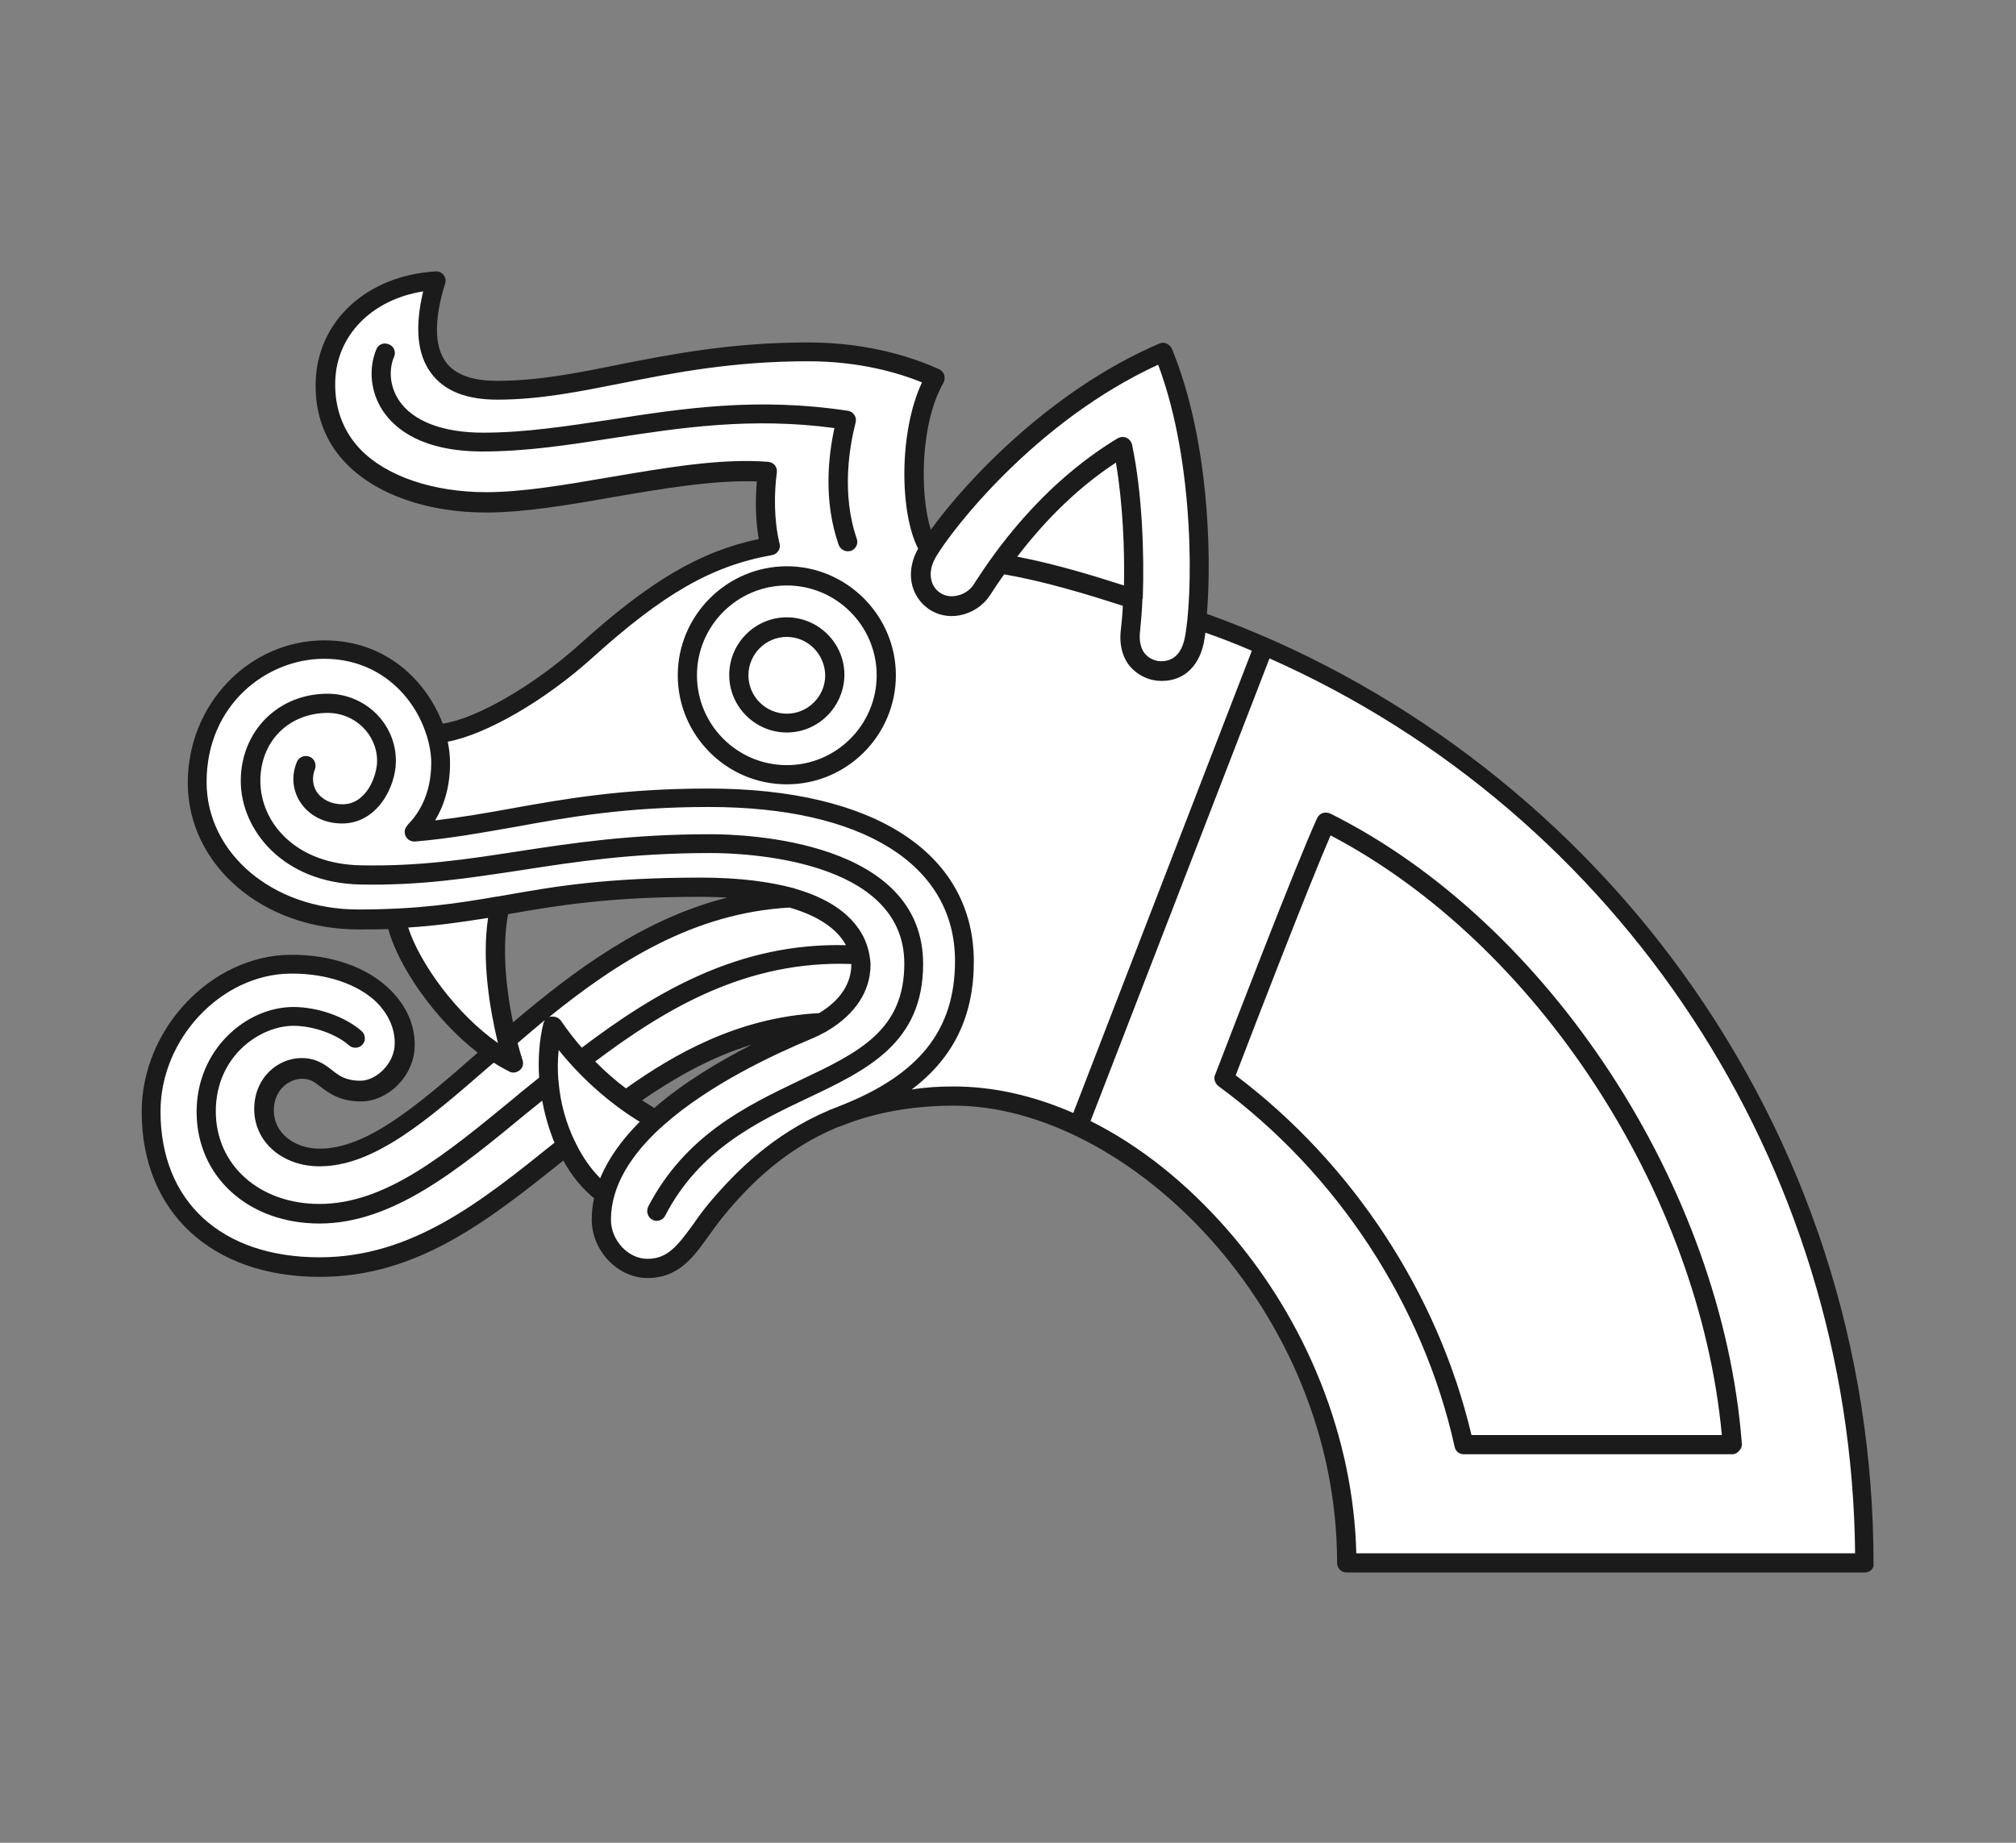<?xml version="1.0" encoding="UTF-8"?> <!-- Generator: Adobe Illustrator 25.1.0, SVG Export Plug-In . SVG Version: 6.00 Build 0) --> <svg xmlns="http://www.w3.org/2000/svg" xmlns:xlink="http://www.w3.org/1999/xlink" version="1.1" x="0px" y="0px" viewBox="0 0 525 480" style="enable-background:new 0 0 525 480;" xml:space="preserve"><rect x="0" y="0" width="525" height="480" fill="#808080" stroke="none"/> <style type="text/css"> .st0{fill:none;} .st1{fill-rule:evenodd;clip-rule:evenodd;fill:#FFFFFF;} .st2{fill:#1B1B1B;} </style> <g id="Ebene_1"> </g> <g id="Lag_1"> <rect class="st0" width="525" height="480"></rect> <g> <g> <g> <path class="st1" d="M206.1,233.8c-30.6,1.5-54.1,19.8-74,37.1l-3.6,3c-16.8,14.6-31,27.7-45.1,27.7c-8.3,0-14.5-5.4-14.5-12.4 s5.2-10.8,9.8-10.8c6.5,0,6.6,5.9,15.4,5.9c5.3,0,11.4-5.4,11.4-12.3c0-11.4-12.3-21.1-29.8-20.9c-20.1,0.2-36.2,19-36.2,38.4 c0,23.9,16.2,40.5,43.9,40.5c25.6,0,44.5-15.8,64.2-31.6l15.4-11.8c14.7-10.6,30.9-19.3,51.1-20.2 C228.6,258.3,228.4,239.7,206.1,233.8L206.1,233.8z"></path> <path class="st2" d="M83.3,330.5c-27,0-44.4-16.1-44.4-41c0-20.5,17.2-38.7,36.7-38.9c10.1-0.1,19,3,24.7,8.6 c3.7,3.7,5.7,8.1,5.7,12.8c0,7.3-6.3,12.8-11.9,12.8c-4.9,0-7.3-1.8-9.4-3.4c-1.8-1.3-3.3-2.5-6.1-2.5c-4.6,0-9.3,3.8-9.3,10.3 c0,6.8,6,11.9,14,11.9c13.2,0,26.7-11.8,42.3-25.4l2.5-2.2l3.7-3c20-17.2,43.8-35.7,74.3-37.2l0.1,0l0.1,0 c10.6,2.8,17.3,8.8,18.2,16.3c0.8,6.6-3.1,13.2-10.3,17.2l-0.1,0.1l-0.1,0c-21.6,0.9-38.5,11.2-50.8,20.1l-17,13.1 C126.7,315.8,108.3,330.5,83.3,330.5z M76.1,251.6c-0.2,0-0.3,0-0.5,0c-19,0.2-35.7,17.9-35.7,37.9c0,24.3,17,40,43.4,40 c24.7,0,42.9-14.7,62.3-30.2l1.7-1.3l15.4-11.8c12.4-9,29.5-19.3,51.2-20.3c6.7-3.8,10.4-10,9.7-16.2 c-0.9-7.1-7.2-12.7-17.4-15.5c-30.2,1.5-52.9,19.1-73.7,36.9l-3.7,3l-2.5,2.2C110.5,290.1,96.9,302,83.3,302 c-8.5,0-15-5.5-15-12.9c0-7,5.2-11.3,10.3-11.3c3.2,0,4.9,1.3,6.7,2.7c2,1.6,4.2,3.2,8.7,3.2c5,0,10.9-5.2,10.9-11.8 c0-4.4-1.9-8.6-5.4-12.1C94.2,254.6,85.7,251.6,76.1,251.6z"></path> </g> <g> <path class="st1" d="M329.2,168.3l-48.3,125l0.1,0c-10.6-5-21.7-7.8-32.5-7.8c-12.3,0-22.4,2.2-30.9,5.7l-0.1,0.1 c21.4-7.8,33.9-19.8,33.9-41c0-28.2-27-42.6-66.6-42.6c-35,0-52.3,6.9-76.7,9l0.1-0.1c3-3.1,6.8-8.8,6.8-17.9 c0-2.5-0.4-5.1-1.2-7.7l0-0.1c9.4-0.3,26.1-9.8,39.1-21.6c19.8-17.9,32.7-24.5,47.9-27.3c-1.6-6.5-1.4-14.4-0.7-19.3 c-22.1-1.7-51.6,7.9-73.2,7.9c-20.1,0-42.4-8.8-41.8-31.4c0.4-15.3,13-25.4,28.8-26.4c-2.2,7-8.1,28.6,15.9,28.6s44.8-10,81-10 c15.6,0,27,4,33,6.8c-7.6,13.1-6.5,37-1.5,44.5l18.3,4c10.9,1.7,22.6,5.2,34.6,9.1l17,5.5c5.8,2,11.6,4.3,17.2,6.7L329.2,168.3 L329.2,168.3z"></path> <path class="st2" d="M280.7,293.8c-10.9-5.2-21.7-7.8-32.3-7.8c-9.9,0-19.2,1.5-27.5,4.5c-1.1,0.5-2.3,0.9-3.4,1.3l-0.4-0.9 l0.1-0.1c1.1-0.5,2.2-0.9,3.4-1.3c20.8-8.4,30.1-20.6,30.1-39.2c0-26.4-24.7-42.1-66.1-42.1c-21.8,0-36.6,2.6-50.8,5.2 c-8.6,1.5-16.6,3-25.8,3.8l-1.1,0.1l0.8-1c3.1-3.1,6.7-8.7,6.7-17.6c0-2.4-0.4-5-1.2-7.5l-0.2-0.6l0.6-0.1 c8.9-0.3,25.6-9.5,38.8-21.4c18.6-16.8,31.6-24.3,47.6-27.3c-1.4-6-1.3-13.3-0.7-18.4c-12-0.8-26.2,1.6-40,4 c-11.8,2-22.9,4-32.7,4c-14.7,0-27.4-4.4-34.8-12c-5.2-5.3-7.7-12-7.5-19.9c0.4-14.8,12.4-25.9,29.3-26.9l0.7,0l-0.2,0.7 c-3.1,10-2.9,17.5,0.5,22.2c2.8,3.8,7.8,5.7,14.9,5.7c10.7,0,21-2.1,31.9-4.2c13.6-2.7,29.1-5.8,49.1-5.8 c16.1,0,27.8,4.3,33.2,6.8l0.5,0.2l-0.3,0.5c-7.5,13.1-6.4,36.4-1.7,43.8l18.1,3.9c11.6,1.9,24.1,5.6,34.6,9.1l17,5.5 c5.8,2,11.6,4.3,17.2,6.7l0.4,0.2l-0.2,0.6l-48.3,125l-0.4-0.1L280.7,293.8z M248.4,285c10.5,0,21.3,2.6,32.1,7.6l48-124.2 c-5.5-2.4-11.1-4.6-16.7-6.5l-17-5.5c-10.6-3.5-22.9-7.2-34.5-9.1l-18.5-4l-0.1-0.2c-4.9-7.3-6.2-31,1.2-44.6 c-5.6-2.5-16.9-6.5-32.3-6.5c-19.9,0-35.3,3.1-48.9,5.8c-11,2.2-21.3,4.2-32.1,4.2c-7.4,0-12.7-2.1-15.7-6.1 c-3.6-4.8-3.9-12.4-0.9-22.4c-16,1.3-27.3,11.9-27.6,25.9c-0.2,7.6,2.2,14,7.2,19.1c7.3,7.4,19.7,11.7,34.1,11.7 c9.7,0,20.8-1.9,32.5-3.9c14-2.4,28.6-4.9,40.8-4l0.5,0l-0.1,0.5c-0.7,5.2-0.8,12.9,0.7,19.1l0.1,0.5l-0.5,0.1 c-16.1,2.9-29,10.3-47.7,27.1c-13.3,12-29.4,21-38.8,21.7c0.7,2.5,1.1,4.9,1.1,7.3c0,8.5-3.2,14-6.1,17.4 c8.6-0.8,16.3-2.2,24.4-3.6c14.3-2.6,29.1-5.2,51-5.2c42,0,67.1,16.1,67.1,43.1c0,16.7-7.7,28.7-24.2,37.1 C234.1,285.8,241.1,285,248.4,285z"></path> </g> <g> <path class="st1" d="M329.2,168.1c90.6,39.3,156.4,130.9,156.4,239c-29.3,0-116.8,0-134.9,0c0-50.1-32.3-95.9-69.8-113.7l-0.1,0 l48.3-125L329.2,168.1L329.2,168.1z"></path> <path class="st2" d="M486.1,407.6H350.2v-0.5c0-52.7-35-96.9-69.5-113.3l-0.4-0.2l0.1-0.5l48.3-125l0.2-0.7l0.5,0.2 c45.5,19.8,84.4,52.2,112.4,93.9c29,43.1,44.3,93.4,44.3,145.5V407.6z M351.2,406.6h133.9c-0.2-103.4-61.2-196.6-155.6-237.8 l-48,124.3C316.1,309.7,351,353.9,351.2,406.6z"></path> </g> <g> <path class="st1" d="M303.1,91.6c11,26.8,10.2,64.3,8,75.2c-1.2,6-5,8.3-9.5,7.9c-3.5-0.3-8-3.4-7.1-10.7 c1.2-9.5,1.4-31.1-2.1-47.6c-21.5,13.1-33.9,33.4-36.6,37.3s-8.4,5.5-12.3,2.8c-3.9-2.8-4.6-8-1.8-12.7 C247,134.6,270.3,105.6,303.1,91.6L303.1,91.6z"></path> <path class="st2" d="M302.6,175.2c-0.3,0-0.7,0-1.1-0.1c-2.2-0.2-4.3-1.3-5.7-3.1c-1.6-2-2.3-4.9-1.9-8.1 c1.2-9.4,1.4-30.6-1.9-46.8c-19.5,12.1-31.2,29.8-35.1,35.7c-0.3,0.5-0.6,0.9-0.8,1.2c-1.5,2.2-3.9,3.8-6.6,4.2 c-2.3,0.4-4.6-0.1-6.5-1.3c-4.1-2.9-4.9-8.4-1.9-13.3c4.4-7.3,27.6-37.8,61.7-52.4l0.5-0.2l0.2,0.5c11.1,26.9,10.2,64.9,8,75.5 C310.4,172.2,307.2,175.2,302.6,175.2z M292.7,115.6l0.1,0.7c3.5,16.4,3.3,38.2,2.1,47.8c-0.4,3,0.2,5.6,1.7,7.4 c1.2,1.5,3.1,2.5,5,2.7c4.7,0.4,7.9-2.2,9-7.5c2.2-10.4,3-47.7-7.8-74.4c-33.6,14.6-56.4,44.5-60.8,51.8c-2.7,4.6-2,9.4,1.6,12 c1.6,1.1,3.6,1.6,5.7,1.2c2.4-0.4,4.5-1.8,5.9-3.8c0.2-0.3,0.5-0.7,0.8-1.1c4-6,16-24.2,36-36.3L292.7,115.6z"></path> </g> <g> <path class="st1" d="M217.2,291.4c-13.7,5.7-23.1,14.8-30.3,23.3c-6.4,7.6-9.3,15.7-18.3,15.7c-6.4,0-12-6.1-12-12.7 c0-21.7,29-39.3,53.2-49.2c10.2-4.2,14.3-10.8,14.3-17.2c0-6.3-5.1-20.2-41.5-20.2c-46.2,0-53.2,8.3-89.3,8.3 c-22.9,0-41.9-15.4-41.9-35.7c0-20.3,15.7-34.6,33.1-34.6c15.6,0,25.8,10.9,29.1,21.9c2.1,7.1,2,17.6-5.7,25.7 c24.3-2.1,41.7-9,76.7-9c39.6,0,66.6,14.4,66.6,42.6c0,21.2-12.5,33.2-33.9,41"></path> <path class="st2" d="M168.6,330.9c-6.7,0-12.5-6.2-12.5-13.2c0-24.9,37.4-43.1,53.5-49.7c9-3.7,14-9.7,14-16.7 c0-4.6-3-19.7-41-19.7c-24.5,0-37.7,2.3-50.6,4.5c-11.2,1.9-21.8,3.8-38.8,3.8c-23.8,0-42.4-15.9-42.4-36.2 c0-19.7,14.8-35.1,33.6-35.1c15.8,0,26.2,11.2,29.6,22.2c2.1,7,1.9,17.2-4.9,25.2c8.6-0.8,16.3-2.2,24.5-3.6 c14.3-2.6,29.1-5.2,51-5.2c42,0,67.1,16.1,67.1,43.1c0,19.8-10.9,33-34.2,41.5l-0.3-0.9c23.2-8.4,33.6-20.9,33.6-40.5 c0-26.4-24.7-42.1-66.1-42.1c-21.8,0-36.6,2.6-50.8,5.2c-8.6,1.5-16.6,3-25.8,3.8l-1.3,0.1l0.9-1c7.4-7.8,7.7-18.1,5.6-25.2 c-3.2-10.7-13.4-21.5-28.6-21.5c-18.3,0-32.6,15-32.6,34.1c0,19.7,18.2,35.2,41.4,35.2c16.9,0,27.5-1.8,38.6-3.8 c12.9-2.2,26.2-4.6,50.7-4.6c39,0,42,15.8,42,20.7c0,4.3-1.9,12.4-14.6,17.6c-15.9,6.6-52.9,24.5-52.9,48.8 c0,6.4,5.5,12.2,11.5,12.2c6.5,0,9.6-4.4,13.6-10c1.3-1.8,2.7-3.7,4.2-5.6c6-7.1,15.6-17.2,30.5-23.4l0.4,0.9 c-14.7,6.1-24.2,16.2-30.1,23.2c-1.6,1.9-2.9,3.7-4.2,5.5C179.1,326.1,175.6,330.9,168.6,330.9z"></path> </g> <g> <path class="st1" d="M204.9,150c14.3,0,25.9,11.6,25.9,25.9s-11.6,25.9-25.9,25.9c-14.3,0-25.9-11.6-25.9-25.9 S190.6,150,204.9,150L204.9,150z"></path> <path class="st2" d="M204.9,202.3c-14.6,0-26.4-11.9-26.4-26.4s11.9-26.4,26.4-26.4s26.4,11.9,26.4,26.4 S219.5,202.3,204.9,202.3z M204.9,150.5c-14,0-25.4,11.4-25.4,25.4s11.4,25.4,25.4,25.4s25.4-11.4,25.4-25.4 S218.9,150.5,204.9,150.5z"></path> </g> <g> <path class="st1" d="M345.2,214.2C401.8,242.5,446,311,451.1,376.3c-17.7,0-57.3,0-69.9,0c-7.6-34.2-28.6-70.5-62.5-95.3 C323.8,267.7,339.8,226.3,345.2,214.2L345.2,214.2z"></path> <path class="st2" d="M451.6,376.8h-70.8l-0.1-0.4c-8.3-37.4-31-72.1-62.3-95l-0.3-0.2l0.2-0.6c5.2-13.5,21-54.5,26.4-66.6 l0.2-0.5l0.5,0.2c56.4,28.2,101.1,96.5,106.1,162.5L451.6,376.8z M381.6,375.8h68.9c-5.3-65.3-49.3-132.8-105.1-160.9 c-5.6,12.5-21,52.5-26.2,65.9C350.5,303.8,373.2,338.4,381.6,375.8z"></path> </g> <g> <path class="st1" d="M103.1,239.2c2.1,11.6,16.1,30.5,30.6,37.8c-3.8-12.6-6.4-28.8-3.6-41C121,237.7,111.3,238.8,103.1,239.2 L103.1,239.2z"></path> <path class="st2" d="M134.6,278l-1-0.5c-14.9-7.4-28.9-26.6-30.9-38.1l-0.1-0.6l0.6,0c8.7-0.5,18.3-1.6,27-3.2l0.8-0.1l-0.2,0.7 c-3.4,14.8,1.3,33.4,3.6,40.8L134.6,278z M103.7,239.7c2.3,11.1,15.2,28.8,29.2,36.3c-2.3-7.9-6.4-25.3-3.4-39.4 C121.2,238.1,112.1,239.2,103.7,239.7z"></path> </g> <g> <path class="st1" d="M157.4,310.9c-10.5-7.3-17.4-26.9-13.3-43.7c7.6,11.3,18.4,19.9,26.7,24.4 C166.5,295.4,161.2,300.5,157.4,310.9L157.4,310.9z"></path> <path class="st2" d="M157.6,311.7l-0.5-0.4c-11.2-7.8-17.4-28.1-13.5-44.2l0.3-1.1l0.6,0.9c7.7,11.5,18.8,20,26.5,24.2l0.6,0.3 l-0.5,0.5c-4.5,4-9.5,9.1-13.2,19.1L157.6,311.7z M144.3,268.5c-3.6,16.8,3.6,34.7,12.9,41.6c3.6-9.5,8.4-14.5,12.7-18.4 C160.2,286.4,150.8,277.8,144.3,268.5z"></path> </g> <g> <path class="st1" d="M204.9,163.4c6.9,0,12.5,5.6,12.5,12.5c0,6.9-5.6,12.5-12.5,12.5c-6.9,0-12.5-5.6-12.5-12.5 C192.4,169,198,163.4,204.9,163.4L204.9,163.4z"></path> <path class="st2" d="M204.9,188.8c-7.1,0-13-5.8-13-13c0-7.1,5.8-13,13-13c7.1,0,13,5.8,13,13C217.8,183,212,188.8,204.9,188.8z M204.9,163.9c-6.6,0-12,5.4-12,12c0,6.6,5.4,12,12,12c6.6,0,12-5.4,12-12C216.8,169.3,211.5,163.9,204.9,163.9z"></path> </g> <g> <path class="st1" d="M260.5,146.8c4.5-7.7,21.2-25.1,32.1-30.1c1.3,7.8,3.6,24.3,2.5,39.2C287,153.1,270.3,148,260.5,146.8 L260.5,146.8z"></path> <path class="st2" d="M295.5,156.5l-0.6-0.2c-8.2-2.8-24.8-7.8-34.5-9.1l-0.8-0.1l0.4-0.7c4.8-8.1,21.6-25.3,32.3-30.3l0.6-0.3 l0.1,0.7c2.4,15,3.3,28.6,2.5,39.3L295.5,156.5z M261.3,146.4c9.6,1.4,25.1,6.1,33.3,8.8c0.7-10.4-0.2-23.4-2.4-37.8 C282,122.4,266.3,138.4,261.3,146.4z"></path> </g> <path class="st2" d="M485.6,409.6H350.7c-1.4,0-2.5-1.1-2.5-2.5c0-66-54.6-119.1-99.8-119.1c-10.2,0-18.8,1.6-26.2,4.1 c-1.3,0.5-2.6,1-4,1.5c-0.1,0-0.2,0.1-0.3,0.1c-13.3,5.6-22.3,14.4-29.1,22.6c-1.5,1.8-2.8,3.6-4.1,5.4 c-4.1,5.8-8,11.2-16.1,11.2c-7.7,0-14.5-7.1-14.5-15.2c0-1.9,0.2-3.8,0.6-5.6c-3.1-2.5-5.8-5.8-8-9.8 c-19.5,15.6-38,30.3-63.4,30.3c-28.2,0-46.4-16.9-46.4-43c0-21.6,18.1-40.7,38.7-40.9c10.6-0.1,20.1,3.2,26.1,9.2 c4.1,4.1,6.3,9,6.3,14.2c0,8.5-7.3,14.8-13.9,14.8c-5.6,0-8.3-2.1-10.6-3.8c-1.7-1.3-2.7-2.1-4.9-2.1c-3,0-7.3,2.6-7.3,8.3 c0,5.6,5.1,9.9,12,9.9c12.4,0,25.7-11.5,41-24.9l0.1-0.1c-11.2-8.7-20.6-22.4-23.3-32.2c-2.5,0.1-5,0.1-7.8,0.1 c-24.9,0-44.4-16.8-44.4-38.2c0-20.5,16-37.1,35.6-37.1c16.2,0,26.6,10.7,30.8,21.7c8.8-1.3,23.7-9.9,35.7-20.7 c18.2-16.4,31.1-24.1,46.6-27.4c-0.9-5-0.9-10.5-0.5-15c-11.3-0.4-24.6,1.9-37.5,4.1c-11.9,2.1-23.1,4-33,4 c-15.2,0-28.4-4.6-36.3-12.6c-5.6-5.7-8.3-12.9-8.1-21.3c0.4-15.9,13.2-27.8,31.2-28.9c0.8-0.1,1.6,0.3,2.1,0.9s0.7,1.5,0.4,2.3 c-2.9,9.4-2.8,16.3,0.2,20.4c2.4,3.3,6.9,4.9,13.3,4.9c10.5,0,20.3-1.9,31.6-4.2c13.7-2.7,29.3-5.8,49.5-5.8 c16.5,0,28.4,4.4,34.1,7c0.6,0.3,1.1,0.8,1.3,1.5s0.1,1.4-0.2,2c-6.1,10.6-6.2,29-3.3,38.3c9.6-13.3,31.7-36.6,59.5-48.5 c0.6-0.3,1.3-0.3,1.9,0c0.6,0.3,1.1,0.7,1.4,1.4c9.5,23.1,10.4,53.1,9.1,69c48.9,17.5,92.7,50.5,123.6,93.1 c32.7,45.1,50,98.5,50,154.3C488.1,408.5,487,409.6,485.6,409.6z M353.2,404.6h129.9c-1-101.6-61.2-192.6-152.5-233.1L284,292 c12.8,6.4,25,16.1,35.8,28.5C340.5,344.3,352.5,374.8,353.2,404.6z M172,293.8c-7.5,6.9-12.9,15-12.9,23.9 c0,5.4,4.5,10.2,9.5,10.2c5.2,0,7.8-3.3,12-9.1c1.3-1.9,2.7-3.8,4.3-5.7c6.8-8,16.4-17.7,31-23.9c0.2-0.1,0.3-0.2,0.5-0.2 c0.3-0.1,0.7-0.3,1-0.4c0.5-0.2,1-0.4,1.5-0.6c20.6-8.1,29.8-19.8,29.8-37.7c0-25.1-24-40.1-64.1-40.1c-21.6,0-36.3,2.6-50.5,5.2 c-8.6,1.5-16.7,3-26,3.8c-1.4,0.1-2.6-0.9-2.7-2.3c-0.1-0.7,0.2-1.3,0.6-1.8c0.1-0.1,0.2-0.2,0.2-0.3c2.8-2.8,6.1-7.9,6.1-16.1 c0-2.2-0.4-4.5-1.1-6.9c0-0.1,0-0.1-0.1-0.2c-3-9.9-12.1-20-26.7-20c-15,0-30.6,12-30.6,32.1c0,18.6,17.3,33.2,39.4,33.2 c15.8,0,26-1.6,36.4-3.4c0,0,0.1,0,0.1,0c0.6-0.1,1.2-0.2,1.8-0.3c12.9-2.3,26.3-4.6,51.1-4.6c10.1,0,17.8,1.1,23.9,2.7 c0.2,0,0.4,0.1,0.6,0.2c14.2,4.1,18.2,11.7,19.2,16.7c0,0.1,0.1,0.2,0.1,0.4c0.2,1.1,0.3,2,0.3,2.7c0,6.9-4,12.9-11.2,17.2 c-0.2,0.1-0.3,0.2-0.5,0.3c-1.3,0.7-2.7,1.4-4.2,2c-9.3,3.9-26.1,11.7-38,22.3C172.5,293.4,172.3,293.6,172,293.8z M76.1,253.6 c-0.2,0-0.3,0-0.5,0c-18,0.2-33.8,17-33.8,35.9c0,23.5,15.9,38,41.4,38c24,0,42-14.4,61-29.7l0.2-0.1c-1.4-3.5-2.5-7.2-3.2-11 c-1.4,1.1-2.7,2.2-4.1,3.3c-17.9,14.8-34.9,28.7-53.9,28.7c-18.5,0-32-12.2-32-29.1c0-16.3,13-27.3,25.2-27.3 c6.3,0,13.5,2.5,17.8,6.3c1,0.9,1.1,2.5,0.2,3.5c-0.9,1-2.5,1.1-3.5,0.2c-3.4-3-9.4-5.1-14.5-5.1c-8.5,0-20.2,7.7-20.2,22.3 c0,14,11.4,24.1,27,24.1c17.2,0,32.7-12.8,50.7-27.6c2.1-1.8,4.3-3.5,6.5-5.3c-0.3-4.8,0-9.6,1.1-14.1c0.1-0.3,0.2-0.6,0.4-0.9 c-2.4,2-4.8,4-7.1,6c0.4,1.5,0.8,3,1.3,4.5c0.3,1,0,2-0.8,2.6c-0.8,0.6-1.8,0.8-2.7,0.3c-1.3-0.7-2.7-1.4-4-2.3l-1.1,0.9 c-16.1,14-30,26.1-44.3,26.1c-9.7,0-17-6.4-17-14.9c0-8.3,6.3-13.3,12.3-13.3c3.8,0,6,1.6,7.9,3.1c1.9,1.5,3.6,2.8,7.5,2.8 c4,0,8.9-4.4,8.9-9.8c0-3.9-1.7-7.6-4.8-10.7C93.2,256.4,85.2,253.6,76.1,253.6z M149.9,297.7c1.8,3.7,4,6.8,6.4,9.2 c2.2-5.3,5.8-10.2,10.3-14.7c-7.7-4.7-15.2-11.3-21.1-18.7c-0.3,2.6-0.3,5.2-0.1,7.8c0.1,0.3,0.1,0.6,0.1,0.9 c0.5,5.4,2,10.5,4.1,14.9C149.7,297.2,149.8,297.4,149.9,297.7z M248.4,283c10.3,0,20.8,2.4,31.1,6.9L326,169.5 c-4-1.7-8-3.3-12.1-4.7c-0.1,1-0.3,1.8-0.4,2.6c-1.4,6.8-6,10.5-12.2,9.9c-2.8-0.3-5.3-1.7-7.1-3.8c-1.4-1.7-2.9-4.8-2.3-9.6 c0.2-1.7,0.4-3.7,0.5-6.1c-9.6-3.1-20.5-6.4-30.9-8.2c-1.3,1.8-2.3,3.3-3,4.4c-0.3,0.5-0.6,0.9-0.8,1.2c-1.8,2.7-4.7,4.5-7.9,5.1 c-2.9,0.5-5.7-0.1-8-1.7c-4.9-3.5-6-9.9-2.7-15.7c-4.8-9.2-5.1-30.3,1-43.3c-5.9-2.4-16.1-5.5-29.6-5.5c-19.7,0-35,3-48.5,5.7 c-11.1,2.2-21.5,4.3-32.5,4.3c-8.1,0-13.9-2.3-17.3-7c-3.6-4.9-4.2-12-2-21.2C96.9,78,87.6,87.3,87.3,99.4 c-0.2,7,2.1,13,6.6,17.7c6.8,7,19,11.1,32.7,11.1c9.5,0,20.5-1.9,32.2-3.9c14.2-2.4,28.8-5,41.3-4c0.7,0.1,1.3,0.4,1.7,0.9 c0.4,0.5,0.6,1.2,0.5,1.9c-0.7,5-0.8,12.4,0.7,18.4c0.2,0.7,0.1,1.4-0.3,2s-1,1-1.7,1.1c-15.7,2.8-28.3,10.1-46.7,26.7 c-12.5,11.3-27.7,20-37.7,21.9c0.4,1.9,0.6,3.8,0.6,5.6c0,6.4-1.7,11.3-3.9,14.9c6.8-0.8,13.2-1.9,19.8-3.1 c14.4-2.6,29.3-5.2,51.4-5.2c43.3,0,69.1,16.9,69.1,45.1c0,14.1-5.2,25-16.2,33.3C241,283.2,244.6,283,248.4,283z M167.2,286.6 c1.1,0.7,2.2,1.4,3.2,2c7.8-6.8,17.2-12.3,25.4-16.5C184.6,275.5,175.1,281.2,167.2,286.6z M155,276.5c2.6,2.6,5.3,5,8,7 c12.4-8.8,29.1-18.5,50.3-19.6c5.5-3.3,8.4-7.7,8.4-12.7c0,0,0,0,0-0.1C194.6,250.1,173.6,262.5,155,276.5z M144,264.8 c0.8,0,1.6,0.4,2.1,1.1c1.7,2.5,3.5,4.8,5.4,7c19.2-14.5,40.8-27.4,68.8-26.7c-2.1-3.9-6.7-7.5-14.7-9.8 c-24.9,1.4-44.8,14.1-62.7,28.6c0.2-0.1,0.4-0.2,0.6-0.2C143.7,264.8,143.9,264.8,144,264.8z M106.3,241.6 c3,9.3,12.6,22.6,23.4,30.1c0,0,0,0,0,0c0-0.1-0.1-0.2-0.1-0.3c-2-8.4-4.2-21-2.5-32.3C120.7,240.1,114.2,241.1,106.3,241.6z M132.3,238.2c-1.4,7.5-0.9,17.5,1.3,28.1c15.8-13.4,33.9-27,55.8-32.5c-2.1-0.1-4.4-0.2-6.8-0.2c-24.3,0-37.5,2.3-50.2,4.5 C132.4,238.1,132.3,238.2,132.3,238.2z M297.5,156.1c-0.1,3.2-0.4,6-0.6,8.2c-0.3,2.5,0.1,4.5,1.2,5.9c0.9,1.1,2.2,1.8,3.6,2 c3.6,0.3,5.9-1.7,6.8-5.9c2.1-10,2.9-45.2-6.9-71.3c-32,14.7-53.8,43.1-57.9,50.1c-2.1,3.6-1.7,7.4,1.1,9.3 c1.2,0.8,2.6,1.1,4.2,0.8c1.8-0.3,3.6-1.4,4.6-3c0.2-0.3,0.4-0.7,0.7-1.1c4-6.1,16.2-24.5,36.7-36.9c0.7-0.4,1.5-0.5,2.3-0.2 c0.7,0.3,1.3,1,1.5,1.8c2.7,12.8,3.2,28.8,2.8,39.9C297.6,155.9,297.5,156,297.5,156.1z M264.9,145c9.4,1.8,19.1,4.7,27.8,7.5 c0.2-9.4-0.3-21.5-2.1-32C279,128.1,270.5,137.7,264.9,145z M451.1,378.8h-69.9c-1.2,0-2.2-0.8-2.4-2 c-8.2-37-30.6-71.2-61.5-93.9c-0.9-0.7-1.3-1.9-0.9-2.9l0.1-0.2c5.2-13.5,21-54.6,26.5-66.7c0.3-0.6,0.8-1.1,1.4-1.3 c0.6-0.2,1.3-0.2,2,0.1c57,28.4,102.1,97.5,107.2,164.1c0.1,0.7-0.2,1.4-0.7,1.9C452.4,378.5,451.8,378.8,451.1,378.8z M383.2,373.8h65.2c-5.9-63.3-48.3-128.1-101.9-156.2c-5.9,13.7-19.4,48.6-24.7,62.5C352.3,303.1,374.5,337,383.2,373.8z M171,318c-0.4,0-0.8-0.1-1.1-0.3c-1.2-0.6-1.7-2.1-1.1-3.4c9.7-18.6,25.5-26.2,39.5-32.9c15.2-7.2,27.2-12.9,27.2-30.4 c0-27.4-42-28.8-50.4-28.8c-20.7,0-35.4,2.3-49.6,4.5c-13.3,2-25.8,4-41.6,3.7c-20.2-0.4-31.2-14.2-31.2-27 c0-12.9,9.7-22.7,22.6-22.7c9.8,0,17.8,7.8,17.8,17.5c0,6.8-4.9,16.3-14,16.3c-4.6,0-8.5-2-10.8-5.4c-2.1-3.1-2.5-7-1-10.6 c0.5-1.3,2-1.9,3.3-1.4c1.3,0.5,1.9,2,1.4,3.3c-0.8,2-0.6,4.2,0.5,5.9c1.4,2,3.8,3.2,6.7,3.2c6.3,0,9-7.5,9-11.3 c0-6.9-5.8-12.5-12.8-12.5c-10.2,0-17.6,7.4-17.6,17.7c0,10.7,9,21.7,26.2,22c15.4,0.3,27.7-1.6,40.7-3.6 c14.4-2.2,29.3-4.5,50.3-4.5c9.3,0,55.4,1.6,55.4,33.8c0,20.6-14.6,27.6-30,34.9c-13.3,6.3-28.3,13.5-37.2,30.7 C172.8,317.5,171.9,318,171,318z M204.9,204.3c-15.7,0-28.4-12.8-28.4-28.4s12.8-28.4,28.4-28.4s28.4,12.8,28.4,28.4 S220.6,204.3,204.9,204.3z M204.9,152.5c-12.9,0-23.4,10.5-23.4,23.4s10.5,23.4,23.4,23.4s23.4-10.5,23.4-23.4 S217.8,152.5,204.9,152.5z M204.9,190.8c-8.2,0-15-6.7-15-15c0-8.2,6.7-15,15-15c8.2,0,15,6.7,15,15 C219.8,184.1,213.1,190.8,204.9,190.8z M204.9,165.9c-5.5,0-10,4.5-10,10c0,5.5,4.5,10,10,10c5.5,0,10-4.5,10-10 C214.8,170.4,210.4,165.9,204.9,165.9z M220.8,143.6c-1,0-2-0.6-2.4-1.7c-4-11.4-2.7-23.1-1.1-30.4c-21.7-2.9-40-0.1-57.6,2.6 c-11.6,1.8-22.6,3.5-34,3.5c-15.7,0-22.8-5.8-26-10.6c-3.2-4.8-3.8-10.9-1.7-16c0.5-1.3,2-1.9,3.3-1.3c1.3,0.5,1.9,2,1.3,3.3 c-1.2,2.8-1.4,7.2,1.3,11.3c3.6,5.4,11.4,8.4,21.9,8.4c11,0,21.8-1.7,33.2-3.4c18.7-2.9,38.1-5.9,61.8-2.3 c0.7,0.1,1.3,0.5,1.7,1.1c0.4,0.6,0.5,1.3,0.3,2c-1.6,6.3-3.7,18.5,0.3,30.2c0.5,1.3-0.2,2.7-1.5,3.2 C221.3,143.5,221.1,143.6,220.8,143.6z"></path> </g> </g> </g> </svg> 